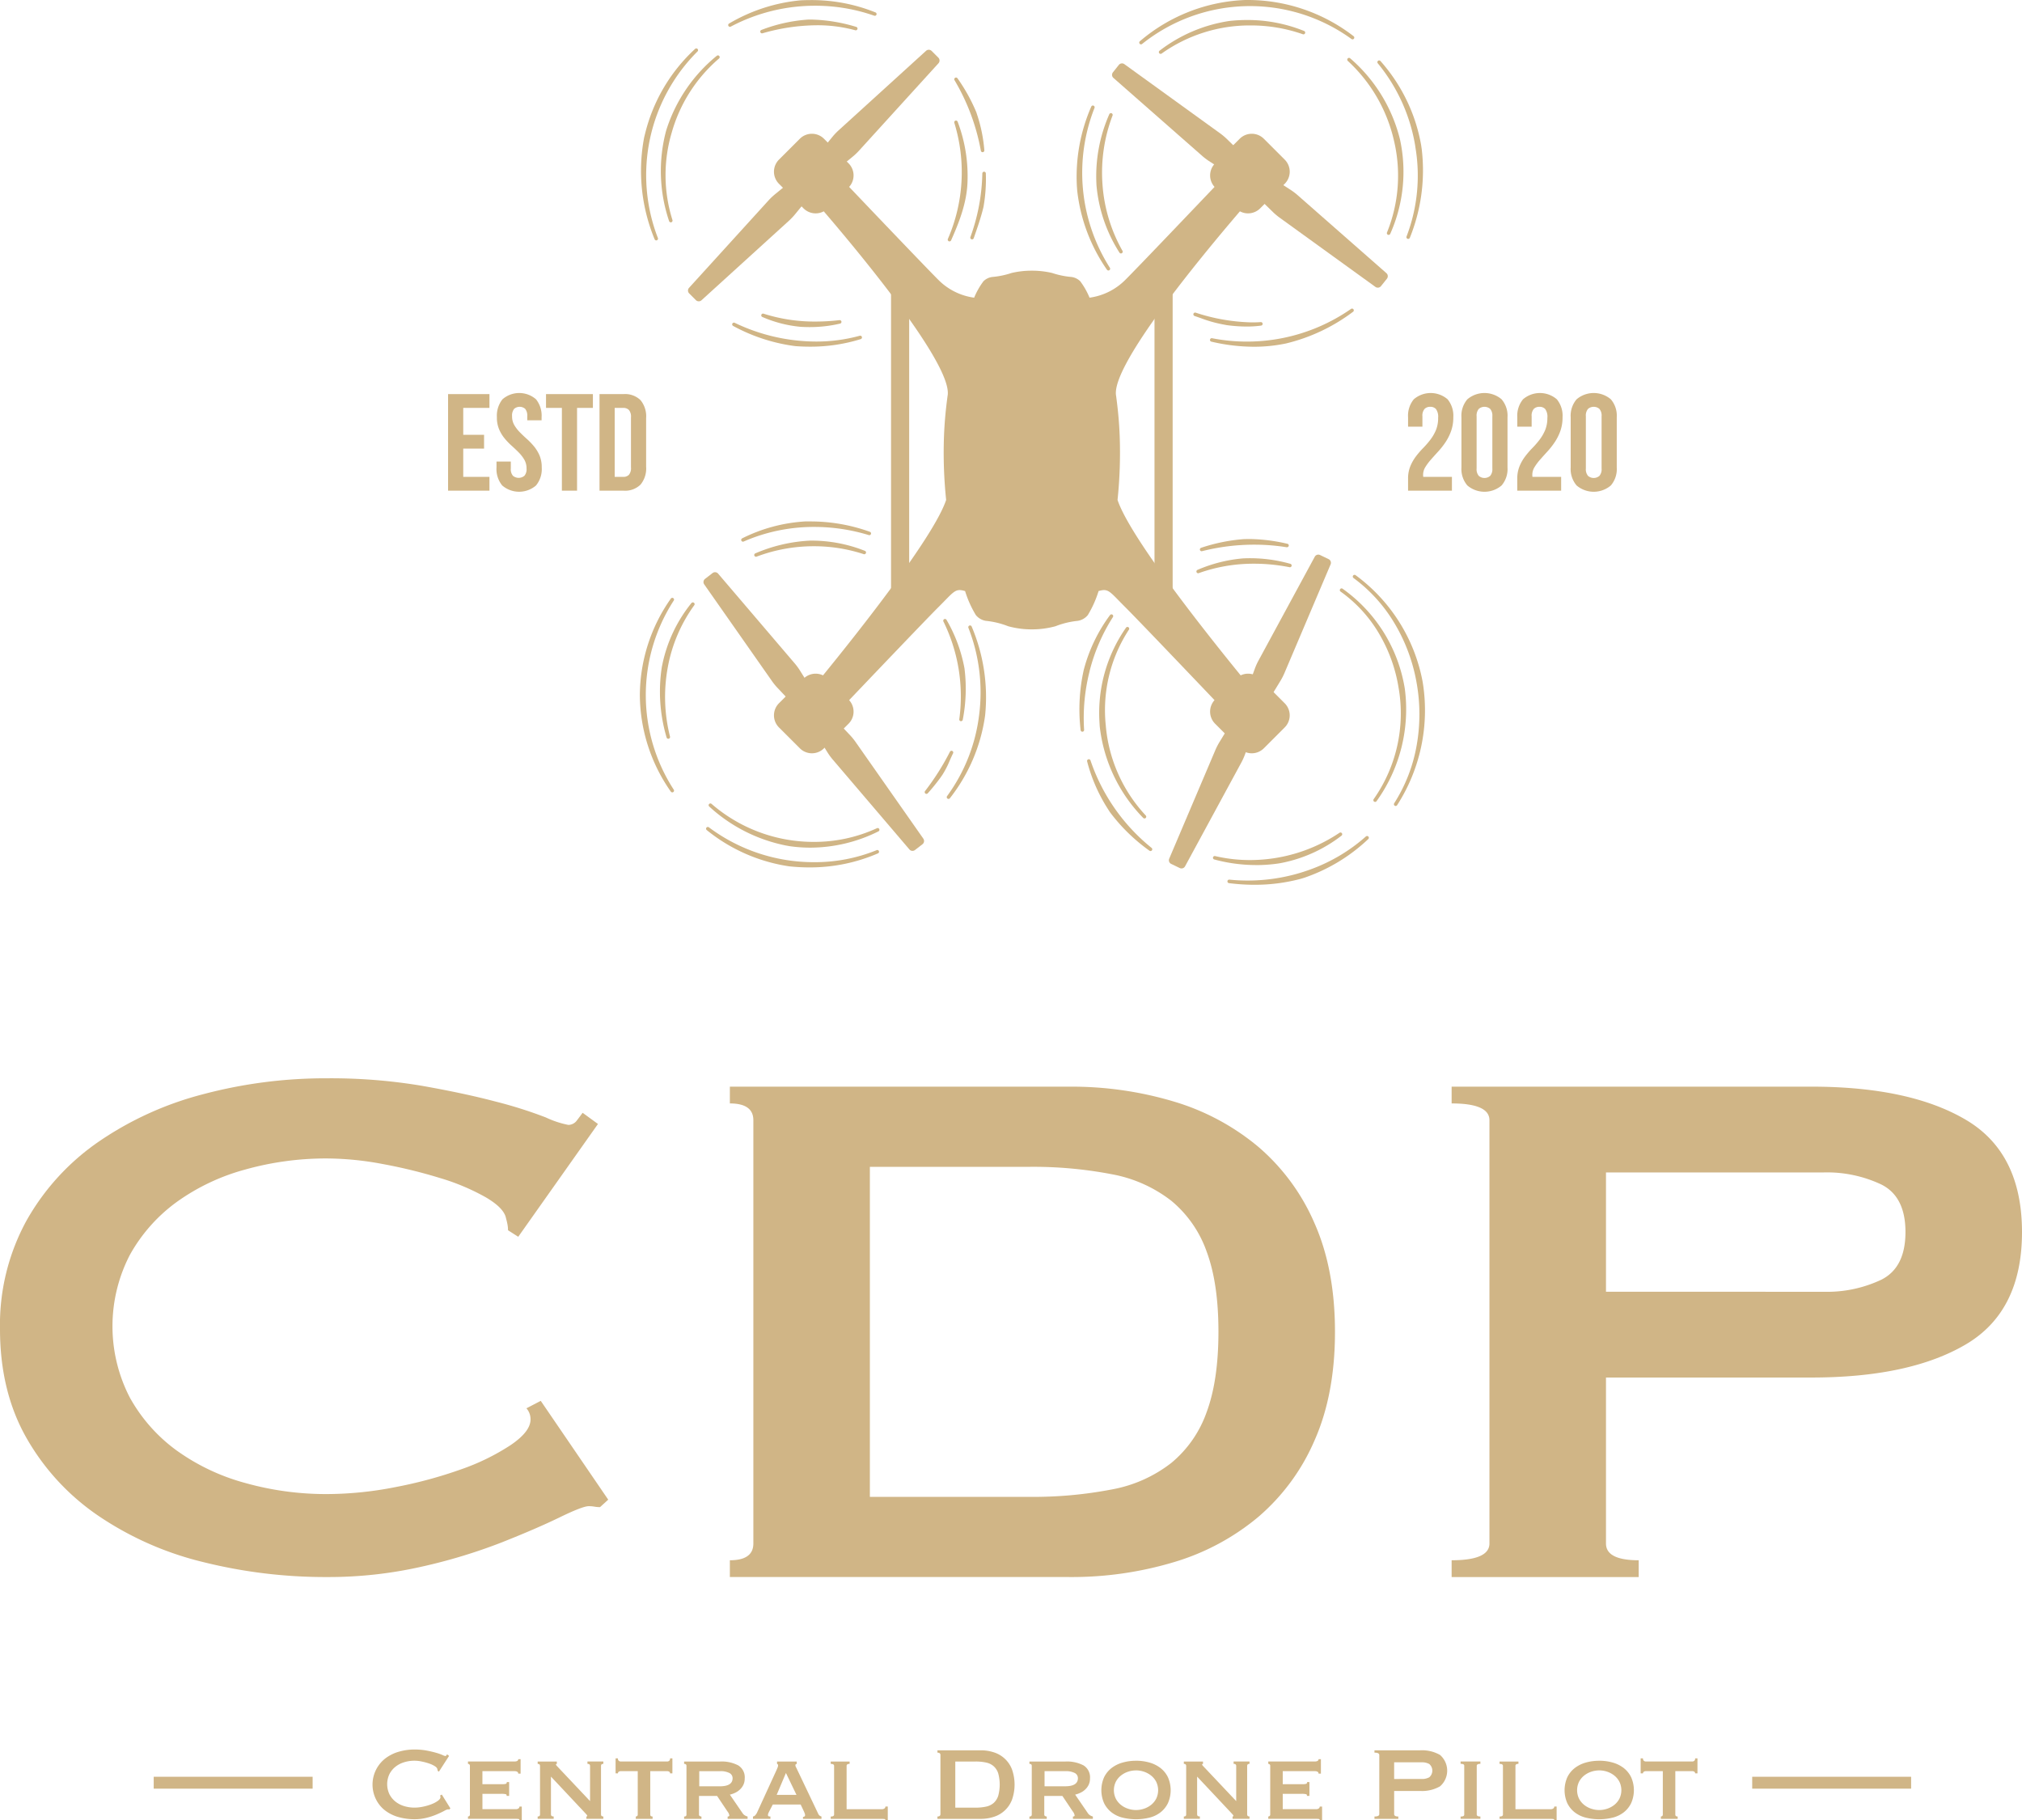 <svg height="364.141" viewBox="0 0 404.537 364.141" width="404.537" xmlns="http://www.w3.org/2000/svg"><g fill="#d0b586"><path d="m157.311 240.144a.812.812 0 0 1 -1.1.1l-1.5-1.193a.814.814 0 0 1 -.15-1.1l13.918-19.26a12.4 12.4 0 0 1 .982-1.168l6.374-6.546a.865.865 0 0 1 1.13-.071l1.73 1.381a.865.865 0 0 1 .183 1.118l-4.965 7.67a12.527 12.527 0 0 1 -.92 1.215l-15.683 17.855" transform="matrix(0 1 -1 0 462.898 -141.731)"/><path d="m188.949 194.853a.814.814 0 0 1 1.1-.1l1.5 1.2a.813.813 0 0 1 .15 1.1l-13.918 19.26a13.092 13.092 0 0 1 -.982 1.17l-6.374 6.543a.863.863 0 0 1 -1.13.073l-1.73-1.38a.865.865 0 0 1 -.182-1.119l4.963-7.669a12.309 12.309 0 0 1 .92-1.217l15.682-17.857" transform="matrix(0 1 -1 0 472.237 -134.301)"/><path d="m155.378 251.6a.812.812 0 0 0 -1.107.027l-1.356 1.356a.811.811 0 0 0 -.027 1.1l15.988 17.584a12.627 12.627 0 0 0 1.1 1.05l7.067 5.792a.864.864 0 0 0 1.132-.057l1.564-1.564a.863.863 0 0 0 .057-1.132l-5.792-7.067a12.842 12.842 0 0 0 -1.05-1.105z" transform="matrix(0 1 -1 0 439.367 -142.731)"/><path d="m191.876 293.077a.812.812 0 0 0 1.107-.025l1.356-1.356a.812.812 0 0 0 .025-1.107l-15.986-17.582a12.889 12.889 0 0 0 -1.107-1.051l-7.066-5.79a.864.864 0 0 0 -1.132.055l-1.564 1.566a.861.861 0 0 0 -.057 1.13l5.792 7.067a12.627 12.627 0 0 0 1.05 1.105z" transform="matrix(0 1 -1 0 430.93 -134.293)"/><path d="m262.754 253.5a.813.813 0 0 1 1.1.166l1.173 1.515a.813.813 0 0 1 -.114 1.1l-18.078 15.423a12.415 12.415 0 0 1 -1.23.9l-7.741 4.854a.867.867 0 0 1 -1.116-.2l-1.353-1.749a.864.864 0 0 1 .087-1.132l6.635-6.278a12.81 12.81 0 0 1 1.182-.965l19.459-13.64" transform="matrix(0 1 -1 0 438.232 -94.978)"/><path d="m221.324 290.05a.809.809 0 0 1 -1.094-.164l-1.174-1.515a.812.812 0 0 1 .114-1.1l18.078-15.426a12.426 12.426 0 0 1 1.231-.9l7.74-4.853a.863.863 0 0 1 1.116.2l1.354 1.747a.865.865 0 0 1 -.087 1.13l-6.636 6.278a12.832 12.832 0 0 1 -1.182.966z" transform="matrix(0 1 -1 0 430.938 -104.424)"/><path d="m272.333 212.938a3.418 3.418 0 0 0 -.66 3.888c-8.9 7.252-27.781 22.211-35.095 24.635a91.4 91.4 0 0 0 -12.779-.429c-2.635.1-5.2.338-7.667.669-.123.013-.251.028-.387.054l-.2.028c-6.161.661-27.221-16.689-36.7-24.807a3.426 3.426 0 0 0 -.584-4.038l-4.93-4.928a3.416 3.416 0 0 0 -4.821 0l-4.186 4.186a3.419 3.419 0 0 0 0 4.821l4.928 4.928a3.42 3.42 0 0 0 4.709.109c4.922 4.688 16.3 15.541 18.626 17.881a12.469 12.469 0 0 1 3.534 7.129 14.874 14.874 0 0 0 -3.287 1.864 3.057 3.057 0 0 0 -.857 1.776 16.734 16.734 0 0 1 -.8 3.85 17.531 17.531 0 0 0 -.458 4.046v.016a17.508 17.508 0 0 0 .458 4.044 16.764 16.764 0 0 1 .8 3.852 3.058 3.058 0 0 0 .857 1.777 14.96 14.96 0 0 0 3.287 1.861 12.464 12.464 0 0 1 -3.534 7.13c-2.327 2.338-13.7 13.191-18.626 17.881a3.423 3.423 0 0 0 -4.709.107l-4.928 4.93a3.419 3.419 0 0 0 0 4.821l4.186 4.188a3.421 3.421 0 0 0 4.821 0l4.93-4.93a3.426 3.426 0 0 0 .584-4.038c9.478-8.12 30.536-25.467 36.7-24.807l.2.028c.136.024.262.041.385.054 2.463.331 5.034.567 7.669.669a91.4 91.4 0 0 0 12.779-.429c7.314 2.423 26.2 17.385 35.095 24.635a3.418 3.418 0 0 0 .66 3.888l4.928 4.93a3.423 3.423 0 0 0 4.823 0l4.185-4.188a3.416 3.416 0 0 0 0-4.821l-4.928-4.93a3.423 3.423 0 0 0 -4.709-.107c-4.922-4.69-16.3-15.543-18.624-17.881-3.026-3.043-3.755-3.3-3.244-5.141.016-.054.028-.112.043-.175a21.349 21.349 0 0 0 4.811-2.156 3.251 3.251 0 0 0 1.151-2.016 16.852 16.852 0 0 1 1.08-4.455 17.72 17.72 0 0 0 .625-4.718v-.019a17.712 17.712 0 0 0 -.625-4.718 16.852 16.852 0 0 1 -1.08-4.455 3.251 3.251 0 0 0 -1.151-2.016 21.278 21.278 0 0 0 -4.811-2.156c-.014-.062-.027-.122-.043-.175-.511-1.844.218-2.1 3.244-5.141 2.327-2.339 13.7-13.192 18.624-17.881a3.42 3.42 0 0 0 4.709-.109l4.928-4.928a3.416 3.416 0 0 0 0-4.821l-4.185-4.186a3.418 3.418 0 0 0 -4.823 0l-4.928 4.928" transform="matrix(0 1 -1 0 465.046 -136.571)"/><path d="m266.719 229a.813.813 0 0 0 1.036-.39l.832-1.727a.811.811 0 0 0 -.339-1.053l-20.894-11.33a12.315 12.315 0 0 0 -1.391-.625l-8.581-3.137a.865.865 0 0 0 -1.051.428l-.96 1.991a.863.863 0 0 0 .32 1.088l7.8 4.761a13.078 13.078 0 0 0 1.356.7z" transform="matrix(0 1 -1 0 462.918 -94.936)"/><path d="m218.608 201.854a.811.811 0 0 0 -1.036.39l-.832 1.727a.811.811 0 0 0 .341 1.053l20.892 11.323a12.64 12.64 0 0 0 1.391.627l8.581 3.135a.865.865 0 0 0 1.05-.426l.96-1.992a.866.866 0 0 0 -.32-1.089l-7.8-4.759a12.953 12.953 0 0 0 -1.358-.7l-21.873-9.29" transform="matrix(0 1 -1 0 468.068 -105.714)"/><path d="m0 0h65.252v3.632h-65.252z" transform="matrix(0 1 -1 0 234.61 57.402)"/><path d="m0 0h65.252v3.631h-65.252z" transform="matrix(0 1 -1 0 181.898 57.402)"/><path d="m192.75 230.122a.35.35 0 0 0 -.541-.294 35.4 35.4 0 0 1 -31.973 3.077.351.351 0 0 0 -.267.65 35.045 35.045 0 0 0 16.013 2.87l.731-.055h.017a34.357 34.357 0 0 0 15.873-5.961.351.351 0 0 0 .147-.286" transform="matrix(0 1 -1 0 451.879 -138.641)"/><path d="m185.627 198.963a.351.351 0 0 0 -.077.486 36.421 36.421 0 0 1 5.86 27.81.351.351 0 0 0 .685.148 37.549 37.549 0 0 0 1.023-8.537 30.824 30.824 0 0 0 -.611-6.183c-.017-.112-.032-.174-.035-.185a36.431 36.431 0 0 0 -6.357-13.472.352.352 0 0 0 -.488-.068" transform="matrix(0 1 -1 0 469.744 -123.753)"/><path d="m171.194 191.671a34.06 34.06 0 0 1 18.067 1.736.353.353 0 0 0 .455-.2.393.393 0 0 0 .025-.131.353.353 0 0 0 -.216-.325 35.9 35.9 0 0 0 -17.735-2.382h-.014l-.8.118a34.2 34.2 0 0 0 -16.813 8.134.351.351 0 0 0 .451.538 34.965 34.965 0 0 1 16.583-7.5" transform="matrix(0 1 -1 0 474.81 -141.949)"/><path d="m155.255 241.507a.353.353 0 0 0 -.081-.226 34.566 34.566 0 0 1 -.993-41.886.362.362 0 0 0 .071-.216.352.352 0 0 0 -.644-.193 34.653 34.653 0 0 0 -7.23 21.314v.268a34.4 34.4 0 0 0 8.258 21.167.35.35 0 0 0 .616-.229" transform="matrix(0 1 -1 0 469.782 -146.379)"/><path d="m175.039 233.437a29.842 29.842 0 0 0 13.584-4.606.347.347 0 0 0 .166-.3.355.355 0 0 0 -.049-.18.351.351 0 0 0 -.477-.123 31.472 31.472 0 0 1 -13.315 4 32.051 32.051 0 0 1 -13.764-2.022.351.351 0 0 0 -.262.65 30.707 30.707 0 0 0 13.95 2.584c.107 0 .167-.009.167-.009" transform="matrix(0 1 -1 0 452.798 -138.089)"/><path d="m188.317 218.6.193-1.032v-.019a30.289 30.289 0 0 0 .272-3.907 21.5 21.5 0 0 0 -.186-2.884.351.351 0 0 0 -.7.071c.038.557.057 1.133.057 1.711a38.328 38.328 0 0 1 -1.948 11.3.351.351 0 0 0 .669.215c.139-.418.286-.837.428-1.242a25.815 25.815 0 0 0 1.211-4.212" transform="matrix(0 1 -1 0 463.054 -123.459)"/><path d="m153.835 203.755a.351.351 0 0 0 .494-.028 31.057 31.057 0 0 1 15.966-9.233 30.249 30.249 0 0 1 18.34 1.4.35.35 0 0 0 .458-.185.332.332 0 0 0 .028-.139.349.349 0 0 0 -.207-.32 30.407 30.407 0 0 0 -18.877-1.956l-.057.013a31.293 31.293 0 0 0 -16.18 9.953.355.355 0 0 0 .03.5" transform="matrix(0 1 -1 0 473.389 -142.133)"/><path d="m151.763 205.525a.344.344 0 0 0 .021-.131.351.351 0 0 0 -.685-.1 30.145 30.145 0 0 0 -2.185 11.391 32.86 32.86 0 0 0 .178 3.4l.022.178a30.2 30.2 0 0 0 5.951 13.937.352.352 0 0 0 .562-.423 30.415 30.415 0 0 1 -5.627-17.813 31.447 31.447 0 0 1 1.76-10.439" transform="matrix(0 1 -1 0 466.179 -144.912)"/><path d="m222.69 285.107a.351.351 0 0 0 -.4.578 33.785 33.785 0 0 0 19.248 6.2h.069a33.865 33.865 0 0 0 19.3-6.2.352.352 0 0 0 .147-.287.34.34 0 0 0 -.062-.2.349.349 0 0 0 -.485-.092 34.779 34.779 0 0 1 -37.821 0" transform="matrix(0 1 -1 0 419.899 -102.543)"/><path d="m255.818 259.546a32.819 32.819 0 0 1 2.4 12.5 35.021 35.021 0 0 1 -6.971 21.058.35.35 0 0 0 .552.431 34.068 34.068 0 0 0 7.123-15.7l.125-.766v-.017a37.345 37.345 0 0 0 .218-4 34.231 34.231 0 0 0 -2.807-13.773.351.351 0 0 0 -.647.273" transform="matrix(0 1 -1 0 434.933 -85.744)"/><path d="m225.665 248.839a.352.352 0 0 0 .455.194 35.362 35.362 0 0 1 17.39-2.147 34.584 34.584 0 0 1 16.27 6.414.354.354 0 0 0 .489-.068.36.36 0 0 0 .071-.213.351.351 0 0 0 -.133-.276 34.438 34.438 0 0 0 -16.425-7.031c-.141-.021-.216-.028-.216-.028a36.19 36.19 0 0 0 -17.712 2.7.35.35 0 0 0 -.189.456" transform="matrix(0 1 -1 0 442.782 -100.521)"/><path d="m215.212 260.415a.351.351 0 0 0 -.688-.084 35.04 35.04 0 0 0 -2.066 11.857v.472.565.025a32.407 32.407 0 0 0 3.388 12.618.351.351 0 0 0 .661-.166.359.359 0 0 0 -.03-.142 35.09 35.09 0 0 1 -2.919-14.109 37.415 37.415 0 0 1 1.631-10.919.375.375 0 0 0 .014-.117" transform="matrix(0 1 -1 0 434.345 -108.148)"/><path d="m214.89 271.445v.489a31.584 31.584 0 0 0 2.549 10.928.351.351 0 0 0 .676-.134.327.327 0 0 0 -.022-.123 32.37 32.37 0 0 1 -2.081-11.457 31.927 31.927 0 0 1 1.583-9.973.343.343 0 0 0 .019-.125.352.352 0 0 0 -.687-.093 28.968 28.968 0 0 0 -2.04 10.488" transform="matrix(0 1 -1 0 433.978 -106.74)"/><path d="m222.792 282.575a.353.353 0 0 0 .047.486 28.81 28.81 0 0 0 12.237 5.819l.6.125h.022a32.316 32.316 0 0 0 14.054-.966.351.351 0 0 0 .246-.336.344.344 0 0 0 -.013-.1.351.351 0 0 0 -.425-.243 32.442 32.442 0 0 1 -13.705.47 30.522 30.522 0 0 1 -12.578-5.328.35.35 0 0 0 -.483.065" transform="matrix(0 1 -1 0 421.406 -102.212)"/><path d="m253.14 259.5a29.959 29.959 0 0 1 2.75 12.625 31.189 31.189 0 0 1 -7.609 20.491.351.351 0 0 0 .521.47 31.788 31.788 0 0 0 7.806-15.331l.14-.766v-.014a29.233 29.233 0 0 0 .294-4.125 30.714 30.714 0 0 0 -3.272-13.656.351.351 0 0 0 -.631.3" transform="matrix(0 1 -1 0 434.97 -87.472)"/><path d="m242.03 249.694a.371.371 0 0 0 -.156-.036.351.351 0 0 0 -.158.666 49.75 49.75 0 0 1 7.868 4.979.351.351 0 0 0 .447-.54c-.946-.852-1.935-1.656-3.113-2.527l-.009-.006-.606-.421a17.813 17.813 0 0 0 -2.808-1.44c-.485-.215-.987-.434-1.463-.674" transform="matrix(0 1 -1 0 440.374 -91.332)"/><path d="m244.869 249.362a.35.35 0 0 0 .4-.284.427.427 0 0 0 0-.063.349.349 0 0 0 -.278-.343 32.472 32.472 0 0 0 -10.174-.361h-.016l-.117.017a30.114 30.114 0 0 0 -9.684 3.587.352.352 0 0 0 .316.628 33.9 33.9 0 0 1 19.555-3.181" transform="matrix(0 1 -1 0 441.286 -100.999)"/><path d="m187.458 287.161a.352.352 0 0 0 .469-.155 35.574 35.574 0 0 0 3.976-11.985l.071-.559v-.022c.065-.911.1-1.828.1-2.728a33.867 33.867 0 0 0 -1.515-10.247.351.351 0 0 0 -.672.2 32.822 32.822 0 0 1 1.162 8.76 37.811 37.811 0 0 1 -3.748 16.266.352.352 0 0 0 .159.467" transform="matrix(0 1 -1 0 433.683 -122.724)"/><path d="m168.492 246.24a39.373 39.373 0 0 1 12.723 2.388.35.35 0 0 0 .445-.218.365.365 0 0 0 .019-.114.35.35 0 0 0 -.235-.332c-1.98-.693-4.027-1.411-6.046-1.905-.183-.047-.292-.066-.309-.069a32.2 32.2 0 0 0 -6.614-.451.348.348 0 0 0 -.335.357.352.352 0 0 0 .352.344" transform="matrix(0 1 -1 0 442.773 -133.789)"/><path d="m170.844 246.417a.352.352 0 0 0 .3-.346v-.043a.356.356 0 0 0 -.377-.309 30.091 30.091 0 0 0 -7.271 1.493l-.317.1-.017.006a35.128 35.128 0 0 0 -6.8 3.773.349.349 0 0 0 -.1.475.353.353 0 0 0 .472.123 42.523 42.523 0 0 1 14.124-5.276" transform="matrix(0 1 -1 0 442.653 -140.699)"/><path d="m151.739 288.716a.363.363 0 0 0 -.041-.166 35.957 35.957 0 0 1 -4.177-16.892 35.564 35.564 0 0 1 1.992-11.811.385.385 0 0 0 .019-.133.351.351 0 0 0 -.684-.1 34.143 34.143 0 0 0 -2.458 13.08c0 .549.013 1.108.035 1.673l.011.169v.011a34.356 34.356 0 0 0 4.649 14.346.352.352 0 0 0 .652-.182" transform="matrix(0 1 -1 0 434.75 -146.372)"/><path d="m190.922 290.371a.359.359 0 0 0 -.025-.133.351.351 0 0 0 -.458-.193 34.933 34.933 0 0 1 -37.325-7.942.351.351 0 0 0 -.513.478 34.013 34.013 0 0 0 16.851 9.991l.86.218h.019a35.813 35.813 0 0 0 20.375-2.1.351.351 0 0 0 .216-.324" transform="matrix(0 1 -1 0 421.663 -142.831)"/><path d="m187.427 264.219a41.005 41.005 0 0 1 .284 4.781 33.507 33.507 0 0 1 -1.574 10.414.351.351 0 0 0 .658.243 24.877 24.877 0 0 0 1.961-7.561l.009-.09v-.014c.036-.576.055-1.162.055-1.741a26.41 26.41 0 0 0 -.7-6.155.351.351 0 0 0 -.69.123" transform="matrix(0 1 -1 0 432.176 -123.386)"/><path d="m185.8 251.614a.37.37 0 0 0 .03-.142.352.352 0 0 0 -.21-.32c-3.4-1.509-7.378-3.132-11.621-3.279l-.131-.006a30.634 30.634 0 0 0 -11.972 1.97.351.351 0 0 0 .219.668 33.489 33.489 0 0 1 23.222 1.291.353.353 0 0 0 .463-.182" transform="matrix(0 1 -1 0 441.436 -137.538)"/><path d="m150.768 261.809a.351.351 0 0 0 -.436.221 33.166 33.166 0 0 0 -1.473 9.094v.016.414.03a31.8 31.8 0 0 0 2.082 9.446.351.351 0 0 0 .677-.131.4.4 0 0 0 -.013-.095 39.989 39.989 0 0 1 -1.605-10.875 28.671 28.671 0 0 1 1-7.691.352.352 0 0 0 -.234-.429" transform="matrix(0 1 -1 0 433.353 -144.946)"/><path d="m168.448 289.971a31.25 31.25 0 0 0 18.12-.6.355.355 0 0 0 .229-.33.36.36 0 0 0 -.019-.115.352.352 0 0 0 -.44-.219 29.9 29.9 0 0 1 -17.533.136 30.348 30.348 0 0 1 -14.787-9.457.351.351 0 0 0 -.54.45 31.352 31.352 0 0 0 14.892 10.111.507.507 0 0 0 .077.022" transform="matrix(0 1 -1 0 423.244 -142.317)"/><path d="m235.61 234.114a36.675 36.675 0 0 1 -10.829-4.668.351.351 0 0 0 -.4.578 32.014 32.014 0 0 0 10.434 5.11l.5.139h.014a36.2 36.2 0 0 0 12.063.631.352.352 0 0 0 .316-.349v-.028a.35.35 0 0 0 -.373-.322 37.836 37.836 0 0 1 -11.724-1.1" transform="matrix(0 1 -1 0 452.1 -101.33)"/><path d="m260.331 224.566a38.233 38.233 0 0 1 -17.489 12.223.351.351 0 0 0 .191.676 32.93 32.93 0 0 0 9.7-4.276l.4-.256.024-.016a35.752 35.752 0 0 0 7.735-7.929.337.337 0 0 0 .065-.2.352.352 0 0 0 -.625-.221" transform="matrix(0 1 -1 0 454.967 -90.707)"/><path d="m252.412 197.574a34.207 34.207 0 0 1 6.564 11.009 36.454 36.454 0 0 1 2.257 12.665 36.27 36.27 0 0 1 -.183 3.637.351.351 0 0 0 .7.079 40.348 40.348 0 0 0 .33-5.107 35.723 35.723 0 0 0 -1.182-9.213l-.185-.62v-.011a35.108 35.108 0 0 0 -7.778-12.914.351.351 0 0 0 -.518.475" transform="matrix(0 1 -1 0 470.847 -85.083)"/><path d="m240.9 190.3-.286.046h-.009a34.216 34.216 0 0 0 -21.312 13.416.35.35 0 1 0 .567.412 30.8 30.8 0 0 1 9.268-8.325 34.9 34.9 0 0 1 11.7-4.3 35.509 35.509 0 0 1 12.483-.016 31.634 31.634 0 0 1 11.612 4.5.351.351 0 0 0 .485-.1.359.359 0 0 0 .057-.191.349.349 0 0 0 -.161-.294 35.049 35.049 0 0 0 -24.4-5.151" transform="matrix(0 1 -1 0 474.967 -104.234)"/><path d="m214.689 215.066c0 .232 0 .469.009.7l.009.373v.017a35.192 35.192 0 0 0 1.736 8.513.351.351 0 0 0 .684-.112.308.308 0 0 0 -.011-.085 42.444 42.444 0 0 1 -1.3-10.452 40.767 40.767 0 0 1 .51-6.456c0-.024 0-.046 0-.066a.35.35 0 0 0 -.7-.049 34.708 34.708 0 0 0 -.942 7.62" transform="matrix(0 1 -1 0 464.966 -106.856)"/><path d="m244.732 234.566.887-.052h.019a31.078 31.078 0 0 0 18.4-8.715.344.344 0 0 0 .1-.248.35.35 0 0 0 -.594-.254 30.055 30.055 0 0 1 -18.031 8 29.442 29.442 0 0 1 -19.14-4.632.353.353 0 0 0 -.486.095.349.349 0 0 0 .088.485 29.723 29.723 0 0 0 18.753 5.32" transform="matrix(0 1 -1 0 454.526 -100.411)"/><path d="m258.4 217.611a31.345 31.345 0 0 0 -.306-4.358l-.094-.573a28.6 28.6 0 0 0 -5.5-12.188.352.352 0 0 0 -.568.414 32.157 32.157 0 0 1 5.459 17.937 30.456 30.456 0 0 1 -.8 6.957.351.351 0 0 0 .68.172 32.274 32.274 0 0 0 1.121-8.36" transform="matrix(0 1 -1 0 468.899 -85.34)"/><path d="m240.9 192.543-.073.011a30.437 30.437 0 0 0 -19.827 12.434.351.351 0 0 0 .576.4 27.293 27.293 0 0 1 8.461-7.737 30.846 30.846 0 0 1 10.766-3.879 29.817 29.817 0 0 1 22.3 4.976.352.352 0 0 0 .489-.076.341.341 0 0 0 .068-.207.352.352 0 0 0 -.142-.284 31.467 31.467 0 0 0 -22.619-5.642" transform="matrix(0 1 -1 0 473.58 -103.241)"/><path d="m218.926 207.192a.463.463 0 0 0 0-.081.35.35 0 0 0 -.693-.062 29.578 29.578 0 0 0 -1.1 8.987l.016.4v.027a29.368 29.368 0 0 0 2.306 9.157.351.351 0 0 0 .669-.147.3.3 0 0 0 -.022-.118 32.5 32.5 0 0 1 -1.885-11.085 36.681 36.681 0 0 1 .7-7.083" transform="matrix(0 1 -1 0 465.187 -105.449)"/><path d="m0 0h2.38v31.793h-2.38z" transform="matrix(0 1 -1 0 62.546 355.434)"/><path d="m0 0h2.38v31.793h-2.38z" transform="matrix(0 1 -1 0 382.353 355.434)"/><path d="m204.463 313.683v-4.166h2.759v4.166h5.658v-5.244h2.759v8.28h-19.317v-8.28h2.759v5.244h5.381" transform="matrix(0 1 -1 0 406.364 -117.483)"/><path d="m201.039 310.783a5.256 5.256 0 0 1 -3.6-1.118 5.106 5.106 0 0 1 0-6.706 5.24 5.24 0 0 1 3.6-1.118h.606v2.87h-.8a2.153 2.153 0 0 0 -1.478.4 1.678 1.678 0 0 0 0 2.235 2.152 2.152 0 0 0 1.478.4 3.422 3.422 0 0 0 1.751-.442 7.263 7.263 0 0 0 1.436-1.105q.675-.661 1.351-1.421a13.693 13.693 0 0 1 1.478-1.421 7.53 7.53 0 0 1 1.82-1.105 6.058 6.058 0 0 1 2.4-.44 5.162 5.162 0 0 1 3.6 1.146 5.181 5.181 0 0 1 0 6.761 5.169 5.169 0 0 1 -3.6 1.143h-1.181v-2.862h1.381a2 2 0 0 0 1.462-.428 1.795 1.795 0 0 0 0-2.292 2.009 2.009 0 0 0 -1.462-.426 3.439 3.439 0 0 0 -1.752.44 7.323 7.323 0 0 0 -1.436 1.105q-.675.663-1.351 1.421a13.262 13.262 0 0 1 -1.478 1.421 7.348 7.348 0 0 1 -1.82 1.1 6 6 0 0 1 -2.4.444" transform="matrix(0 1 -1 0 410.197 -117.564)"/><path d="m196.322 304.71v-9.381h2.759v3.171h16.558v3.034h-16.558v3.174h-2.759" transform="matrix(0 1 -1 0 413.95 -117.483)"/><path d="m196.322 297.909v-4.8a4.414 4.414 0 0 1 1.214-3.408 5.086 5.086 0 0 1 3.561-1.118h9.768a5.082 5.082 0 0 1 3.56 1.118 4.408 4.408 0 0 1 1.214 3.408v4.8zm2.759-3.036h13.8v-1.711a1.527 1.527 0 0 0 -.414-1.132 2.045 2.045 0 0 0 -1.463-.414h-10.046a2.045 2.045 0 0 0 -1.463.414 1.533 1.533 0 0 0 -.414 1.132z" transform="matrix(0 1 -1 0 417.854 -117.483)"/><path d="m201.15 189.318a2.628 2.628 0 0 0 -1.752.428 1.491 1.491 0 0 0 -.455 1.144 1.545 1.545 0 0 0 .426 1.144 2.053 2.053 0 0 0 1.478.429h2.07v2.87h-1.877a5.169 5.169 0 0 1 -3.6-1.144 5.183 5.183 0 0 1 0-6.763 5.169 5.169 0 0 1 3.6-1.144 8.122 8.122 0 0 1 2.745.44 10.2 10.2 0 0 1 2.235 1.118 15.686 15.686 0 0 1 1.864 1.463q.855.786 1.628 1.463a10.822 10.822 0 0 0 1.5 1.118 2.925 2.925 0 0 0 1.531.44 2.22 2.22 0 0 0 .414-.028v-5.738h2.759v8.775h-2.373a6.522 6.522 0 0 1 -2.485-.442 8.856 8.856 0 0 1 -1.973-1.118 16.86 16.86 0 0 1 -1.683-1.449 17.9 17.9 0 0 0 -1.67-1.449 8.827 8.827 0 0 0 -1.931-1.118 6.313 6.313 0 0 0 -2.456-.44" transform="matrix(0 1 -1 0 477.042 -117.564)"/><path d="m201.039 188.629a5.05 5.05 0 0 1 -3.6-1.187 5.292 5.292 0 0 1 0-6.843 5.05 5.05 0 0 1 3.6-1.187h10.044a5.05 5.05 0 0 1 3.6 1.187 5.292 5.292 0 0 1 0 6.843 5.05 5.05 0 0 1 -3.6 1.187zm10.239-3.036a2.048 2.048 0 0 0 1.476-.429 1.747 1.747 0 0 0 0-2.291 2.056 2.056 0 0 0 -1.476-.426h-10.431a2.061 2.061 0 0 0 -1.478.426 1.752 1.752 0 0 0 0 2.291 2.053 2.053 0 0 0 1.478.429z" transform="matrix(0 1 -1 0 481.016 -117.564)"/><path d="m201.15 175.472a2.627 2.627 0 0 0 -1.752.428 1.5 1.5 0 0 0 -.455 1.146 1.554 1.554 0 0 0 .426 1.146 2.061 2.061 0 0 0 1.478.426h2.07v2.871h-1.877a5.17 5.17 0 0 1 -3.6-1.146 5.181 5.181 0 0 1 0-6.761 5.162 5.162 0 0 1 3.6-1.146 8.083 8.083 0 0 1 2.745.442 10.136 10.136 0 0 1 2.235 1.122 15.534 15.534 0 0 1 1.864 1.463q.855.786 1.628 1.462a10.573 10.573 0 0 0 1.5 1.118 2.912 2.912 0 0 0 1.531.442 2.4 2.4 0 0 0 .414-.027v-5.741h2.759v8.777h-2.373a6.462 6.462 0 0 1 -2.485-.444 8.734 8.734 0 0 1 -1.973-1.118 17.048 17.048 0 0 1 -1.683-1.448 17.673 17.673 0 0 0 -1.67-1.449 8.765 8.765 0 0 0 -1.931-1.118 6.313 6.313 0 0 0 -2.456-.442" transform="matrix(0 1 -1 0 485.052 -117.564)"/><path d="m201.039 174.783a5.043 5.043 0 0 1 -3.6-1.187 5.292 5.292 0 0 1 0-6.843 5.05 5.05 0 0 1 3.6-1.187h10.044a5.05 5.05 0 0 1 3.6 1.187 5.292 5.292 0 0 1 0 6.843 5.043 5.043 0 0 1 -3.6 1.187zm10.239-3.036a2.056 2.056 0 0 0 1.476-.426 1.749 1.749 0 0 0 0-2.292 2.056 2.056 0 0 0 -1.476-.428h-10.431a2.06 2.06 0 0 0 -1.478.428 1.754 1.754 0 0 0 0 2.292 2.061 2.061 0 0 0 1.478.426z" transform="matrix(0 1 -1 0 489.027 -117.564)"/><path d="m380.079 313.6a.807.807 0 0 1 -.011.144.8.8 0 0 0 -.013.145 2.417 2.417 0 0 0 .311.742q.315.585.7 1.485a13.123 13.123 0 0 1 .679 2.047 9.848 9.848 0 0 1 .286 2.4 11.786 11.786 0 0 1 -.417 3.152 7.868 7.868 0 0 1 -1.29 2.674 6.351 6.351 0 0 1 -2.177 1.837 6.627 6.627 0 0 1 -8.291-1.837 8.12 8.12 0 0 1 -1.329-2.674 11.081 11.081 0 0 1 -.442-3.152 12.8 12.8 0 0 1 .208-2.412q.206-1.082.442-1.89a10.064 10.064 0 0 1 .444-1.277 2.321 2.321 0 0 0 .208-.573.263.263 0 0 0 -.129-.223c-.087-.062-.156-.107-.208-.144l.313-.391 3.152 2.033-.183.26a.9.9 0 0 0 -.155.014c-.054.008-.114.022-.183.039-.191.035-.387.207-.587.521a5.4 5.4 0 0 0 -.534 1.16 11.675 11.675 0 0 0 -.39 1.46 6.887 6.887 0 0 0 .155 3.519 5.248 5.248 0 0 0 .912 1.747 4.51 4.51 0 0 0 1.474 1.186 4.706 4.706 0 0 0 3.989 0 4.482 4.482 0 0 0 1.471-1.186 5.251 5.251 0 0 0 .914-1.747 7.016 7.016 0 0 0 .311-2.1 8.289 8.289 0 0 0 -.2-1.746 10.471 10.471 0 0 0 -.494-1.67 5.559 5.559 0 0 0 -.677-1.264c-.253-.339-.491-.507-.717-.507a.508.508 0 0 0 -.316.1l-.207-.365 2.764-1.721.207.208" transform="matrix(0 1 -1 0 403.498 -18.102)"/><path d="m372.2 305.049c-.33 0-.494.27-.494.807v6.362h2.606v-4.018a2.356 2.356 0 0 0 -.065-.652c-.044-.139-.159-.208-.352-.208v-.469h2.764v.521a.248.248 0 0 0 -.352.208 3.812 3.812 0 0 0 -.065.808v3.806h3.073v-6.674a.892.892 0 0 0 -.142-.521.438.438 0 0 0 -.379-.208v-.47h2.737v.47a.228.228 0 0 0 -.26.208 4.347 4.347 0 0 0 -.025.521v9.568h-.469a.461.461 0 0 0 -.093-.26.338.338 0 0 0 -.3-.129h-9.744a.333.333 0 0 0 -.3.129.449.449 0 0 0 -.093.26h-.469v-9.255c0-.537-.158-.807-.47-.807v-.469h2.892v.469" transform="matrix(0 1 -1 0 408.734 -17.396)"/><path d="m380.61 307.145c0-.314-.131-.47-.391-.47h-9.751c-.26 0-.39.156-.39.47h-.469v-3.833h.469c.016.122.06.182.129.182.088 0 .322-.191.7-.573l6.622-6.256h-7.066c-.26 0-.39.174-.39.521h-.469v-3.181h.469c0 .314.129.469.39.469h9.751c.26 0 .391-.155.391-.469h.469v3.395h-.469c0-.123-.044-.183-.131-.183-.07 0-.191.082-.365.248s-.376.352-.6.559l-6.883 6.466h7.585c.26 0 .391-.182.391-.548h.469v3.208h-.469" transform="matrix(0 1 -1 0 414.716 -17.223)"/><path d="m380.84 292.578a.465.465 0 0 0 -.093-.26.339.339 0 0 0 -.3-.131h-8.681v3.391a.77.77 0 0 0 .1.39.364.364 0 0 0 .339.183v.469h-3v-.469a.572.572 0 0 0 .5-.183.659.659 0 0 0 .131-.39v-9.282a.659.659 0 0 0 -.131-.39.572.572 0 0 0 -.5-.183v-.469h3v.469a.364.364 0 0 0 -.339.183.771.771 0 0 0 -.1.39v3.389h8.681c.26 0 .391-.156.391-.469h.469v3.362h-.469" transform="matrix(0 1 -1 0 419.779 -17.453)"/><path d="m369.609 281.226a7.135 7.135 0 0 1 .77-3.624 2.786 2.786 0 0 1 2.621-1.302 2.871 2.871 0 0 1 1.253.26 3.109 3.109 0 0 1 .949.69 3.61 3.61 0 0 1 .652.952 5.135 5.135 0 0 1 .379 1.069l3.729-2.556a1.464 1.464 0 0 0 .428-.456 2.142 2.142 0 0 0 .224-.535h.469v3.991h-.469c0-.226-.079-.339-.235-.339a1.7 1.7 0 0 0 -.807.391l-3.077 2.058v3.623h3.727a.312.312 0 0 0 .3-.169.7.7 0 0 0 .093-.325h.469v3.467h-.469c0-.313-.131-.469-.391-.469h-9.751c-.26 0-.39.156-.39.469h-.469v-7.194m4.952.052q0-2.555-1.617-2.556a1.164 1.164 0 0 0 -1.031.612 3.849 3.849 0 0 0 -.376 1.943v4.117h3.023z" transform="matrix(0 1 -1 0 425.293 -17.223)"/><path d="m380.61 280.073a.788.788 0 0 0 -.3-.508 2.679 2.679 0 0 0 -.456-.3l-8.474-3.885c-.242-.106-.437-.188-.586-.248a1.143 1.143 0 0 0 -.429-.092q-.159 0-.194.066c-.028.043-.057.09-.093.142h-.469v-3.935h.469a.548.548 0 0 1 .077.169c.019.06.088.092.21.092a.853.853 0 0 0 .376-.118c.15-.077.317-.159.508-.248l8.865-4.223a.962.962 0 0 0 .338-.286 1.219 1.219 0 0 0 .158-.341h.469v3.7h-.391a.572.572 0 0 0 -.077-.275.3.3 0 0 0 -.289-.142.784.784 0 0 0 -.284.051c-.087.036-.2.079-.339.131l-1.487.7v5.58l1.406.729c.142.069.268.126.379.169a.88.88 0 0 0 .3.065c.139 0 .224-.043.26-.131a1.011 1.011 0 0 0 .052-.363h.469v3.492h-.469m-4.327-8.706-4.382 2.111 4.382 1.852z" transform="matrix(0 1 -1 0 430.71 -17.223)"/><path d="m369.609 265.594h.469q0 .6.39.6h8.681v-7.039a.9.9 0 0 0 -.142-.521.461.461 0 0 0 -.4-.207v-.47h2.736v.47a.214.214 0 0 0 -.235.207 4.366 4.366 0 0 0 -.025.521v10.22h-.469c0-.451-.131-.679-.391-.679h-9.751c-.26 0-.39.227-.39.679h-.469v-3.779" transform="matrix(0 1 -1 0 435.573 -17.223)"/><path d="m368.188 248.664a8.317 8.317 0 0 1 .418-2.671 5.7 5.7 0 0 1 3.4-3.587 9.119 9.119 0 0 1 6.076 0 5.714 5.714 0 0 1 3.4 3.587 8.316 8.316 0 0 1 .417 2.671v8.655h-.469c0-.4-.158-.6-.469-.6h-11.834c-.313 0-.47.2-.47.6h-.469zm11.47 1.042a9.7 9.7 0 0 0 -.208-2.137 3.35 3.35 0 0 0 -.742-1.511 3.252 3.252 0 0 0 -1.421-.9 8.532 8.532 0 0 0 -4.485 0 3.229 3.229 0 0 0 -1.419.9 3.305 3.305 0 0 0 -.744 1.511 9.7 9.7 0 0 0 -.208 2.137v4.041h9.227z" transform="matrix(0 1 -1 0 444.87 -18.046)"/><path d="m369.609 237.462a7.139 7.139 0 0 1 .77-3.624 2.789 2.789 0 0 1 2.617-1.3 2.894 2.894 0 0 1 1.253.26 3.162 3.162 0 0 1 .949.69 3.591 3.591 0 0 1 .652.953 5.136 5.136 0 0 1 .379 1.069l3.729-2.556a1.464 1.464 0 0 0 .428-.456 2.133 2.133 0 0 0 .224-.534h.469v3.987h-.469c0-.226-.079-.338-.235-.338a1.692 1.692 0 0 0 -.807.39l-3.077 2.06v3.623h3.727a.312.312 0 0 0 .3-.169.7.7 0 0 0 .093-.327h.469v3.468h-.469c0-.313-.131-.469-.391-.469h-9.751c-.26 0-.39.156-.39.469h-.469v-7.2m4.952.052q0-2.555-1.617-2.554a1.161 1.161 0 0 0 -1.031.612 3.85 3.85 0 0 0 -.376 1.942v4.12h3.023z" transform="matrix(0 1 -1 0 450.612 -17.223)"/><path d="m369.509 229.037a9.629 9.629 0 0 1 .366-2.7 6.512 6.512 0 0 1 1.094-2.2 5.255 5.255 0 0 1 1.839-1.485 6.414 6.414 0 0 1 5.187 0 5.268 5.268 0 0 1 1.839 1.485 5.991 5.991 0 0 1 1.055 2.2 11.359 11.359 0 0 1 0 5.4 5.983 5.983 0 0 1 -1.055 2.2 5.29 5.29 0 0 1 -1.834 1.488 6.431 6.431 0 0 1 -5.187 0 5.277 5.277 0 0 1 -1.839-1.487 6.5 6.5 0 0 1 -1.094-2.2 9.649 9.649 0 0 1 -.366-2.7m1.929 0a5.041 5.041 0 0 0 .273 1.629 4.563 4.563 0 0 0 .785 1.421 3.831 3.831 0 0 0 1.238 1 3.879 3.879 0 0 0 3.337 0 3.848 3.848 0 0 0 1.238-1 4.494 4.494 0 0 0 .781-1.421 4.942 4.942 0 0 0 0-3.258 4.529 4.529 0 0 0 -.781-1.421 3.869 3.869 0 0 0 -1.238-1 3.878 3.878 0 0 0 -3.337 0 3.851 3.851 0 0 0 -1.238 1 4.6 4.6 0 0 0 -.785 1.421 5.034 5.034 0 0 0 -.278 1.628z" transform="matrix(0 1 -1 0 456.317 -17.281)"/><path d="m380.61 225.249c0-.313-.131-.469-.391-.469h-9.751c-.26 0-.39.156-.39.469h-.469v-3.833h.469c.016.123.06.185.129.185.088 0 .322-.191.7-.576l6.622-6.254h-7.066c-.26 0-.39.174-.39.521h-.469v-3.181h.469c0 .313.129.469.39.469h9.751c.26 0 .391-.156.391-.469h.469v3.389h-.469c0-.122-.044-.183-.131-.183-.07 0-.191.084-.365.248s-.376.352-.6.56l-6.883 6.466h7.585q.391 0 .391-.548h.469v3.206h-.469" transform="matrix(0 1 -1 0 462.097 -17.223)"/><path d="m372.2 203.615c-.33 0-.494.272-.494.81v6.36h2.606v-4.014a2.348 2.348 0 0 0 -.065-.652c-.044-.139-.159-.208-.352-.208v-.469h2.764v.521a.248.248 0 0 0 -.352.208 3.8 3.8 0 0 0 -.065.808v3.806h3.073v-6.674a.9.9 0 0 0 -.142-.522.44.44 0 0 0 -.379-.207v-.469h2.737v.469a.228.228 0 0 0 -.26.207 4.412 4.412 0 0 0 -.025.522v9.568h-.469a.461.461 0 0 0 -.093-.26.335.335 0 0 0 -.3-.131h-9.744a.33.33 0 0 0 -.3.131.449.449 0 0 0 -.093.26h-.469v-9.254c0-.538-.158-.81-.47-.81v-.469h2.892z" transform="matrix(0 1 -1 0 467.419 -17.396)"/><path d="m381.9 201.606h-.469c0-.642-.158-.965-.469-.965h-11.835c-.313 0-.47.322-.47.965h-.469v-9.176a7.21 7.21 0 0 1 .927-3.937 4.156 4.156 0 0 1 6.283 0 7.224 7.224 0 0 1 .925 3.937v5.239h4.641c.311 0 .469-.278.469-.833h.469v4.77m-7.977-9.489a3 3 0 0 0 -.339-1.473 1.745 1.745 0 0 0 -2.658 0 2.983 2.983 0 0 0 -.341 1.473v5.552h3.339z" transform="matrix(0 1 -1 0 476.593 -18.046)"/><path d="m380.61 186.812a1.244 1.244 0 0 0 -.093-.573.317.317 0 0 0 -.3-.158h-9.751a.313.313 0 0 0 -.3.158 1.222 1.222 0 0 0 -.093.573h-.469v-3.964h.469q0 .732.39.731h9.751q.391 0 .391-.731h.469v3.964h-.469" transform="matrix(0 1 -1 0 479.028 -17.223)"/><path d="m369.609 180.826h.469q0 .6.39.6h8.681v-7.04a.9.9 0 0 0 -.142-.521.459.459 0 0 0 -.4-.208v-.47h2.736v.47a.214.214 0 0 0 -.235.208 4.365 4.365 0 0 0 -.025.521v10.221h-.469c0-.455-.131-.679-.391-.679h-9.751c-.26 0-.39.224-.39.679h-.469v-3.782" transform="matrix(0 1 -1 0 484.618 -17.223)"/><path d="m369.509 170.329a9.637 9.637 0 0 1 .366-2.7 6.512 6.512 0 0 1 1.094-2.2 5.255 5.255 0 0 1 1.839-1.485 6.414 6.414 0 0 1 5.187 0 5.268 5.268 0 0 1 1.839 1.485 5.99 5.99 0 0 1 1.055 2.2 11.359 11.359 0 0 1 0 5.4 5.971 5.971 0 0 1 -1.055 2.2 5.272 5.272 0 0 1 -1.834 1.488 6.431 6.431 0 0 1 -5.187 0 5.259 5.259 0 0 1 -1.839-1.487 6.489 6.489 0 0 1 -1.094-2.2 9.64 9.64 0 0 1 -.366-2.7m1.929 0a5.051 5.051 0 0 0 .273 1.631 4.574 4.574 0 0 0 .785 1.419 3.831 3.831 0 0 0 1.238 1 3.878 3.878 0 0 0 3.337 0 3.848 3.848 0 0 0 1.238-1 4.5 4.5 0 0 0 .781-1.419 4.946 4.946 0 0 0 0-3.26 4.53 4.53 0 0 0 -.781-1.421 3.87 3.87 0 0 0 -1.238-1 3.878 3.878 0 0 0 -3.337 0 3.852 3.852 0 0 0 -1.238 1 4.6 4.6 0 0 0 -.785 1.421 5.041 5.041 0 0 0 -.278 1.628z" transform="matrix(0 1 -1 0 490.284 -17.281)"/><path d="m380.84 162.659a.473.473 0 0 0 -.093-.26.338.338 0 0 0 -.3-.129h-8.681v3.389a.768.768 0 0 0 .1.392.364.364 0 0 0 .339.183v.469h-3v-.469a.572.572 0 0 0 .5-.183.656.656 0 0 0 .131-.392v-9.28a.663.663 0 0 0 -.131-.392.577.577 0 0 0 -.5-.183v-.467h3v.467a.367.367 0 0 0 -.339.183.776.776 0 0 0 -.1.392v3.389h8.681c.26 0 .391-.156.391-.469h.469v3.361h-.469" transform="matrix(0 1 -1 0 494.946 -17.453)"/><path d="m368.811 295.027a5.915 5.915 0 0 1 -.095 1.126 6.5 6.5 0 0 0 -.093 1.126q0 1.227 2.24 5.83t5.034 11.653a110.263 110.263 0 0 1 4.851 16.054 84.381 84.381 0 0 1 2.052 18.814 101.051 101.051 0 0 1 -2.984 24.744 64.317 64.317 0 0 1 -9.232 20.962 46.8 46.8 0 0 1 -15.571 14.417q-9.325 5.318-21.819 5.318a43.42 43.42 0 0 1 -21.726-5.318 47.414 47.414 0 0 1 -15.759-14.417 66.251 66.251 0 0 1 -9.511-20.962 95.4 95.4 0 0 1 -3.171-24.744 109.761 109.761 0 0 1 1.493-18.918q1.494-8.482 3.168-14.824a87.263 87.263 0 0 1 3.171-10.021 19.216 19.216 0 0 0 1.492-4.5 2.138 2.138 0 0 0 -.931-1.74c-.62-.474-1.119-.849-1.492-1.122l2.237-3.069 22.566 15.951-1.307 2.046a6.225 6.225 0 0 0 -1.118.1q-.559.1-1.305.306-2.051.41-4.194 4.092a44.071 44.071 0 0 0 -3.825 9.1 101.065 101.065 0 0 0 -2.8 11.451 61.367 61.367 0 0 0 -1.119 11.145 59.961 59.961 0 0 0 2.238 16.461 42.439 42.439 0 0 0 6.527 13.705 32.712 32.712 0 0 0 10.537 9.3 31.027 31.027 0 0 0 28.533 0 32.68 32.68 0 0 0 10.537-9.3 42.469 42.469 0 0 0 6.526-13.705 59.841 59.841 0 0 0 2.24-16.461 71.538 71.538 0 0 0 -1.4-13.7 88.341 88.341 0 0 0 -3.542-13.09 44.923 44.923 0 0 0 -4.849-9.92q-2.7-3.987-5.129-3.987a3.291 3.291 0 0 0 -2.237.818l-1.492-2.864 19.768-13.5 1.49 1.637" transform="matrix(0 1 -1 0 415.071 -67.319)"/><path d="m284.088 254.452a71.137 71.137 0 0 1 2.983-20.963 47.329 47.329 0 0 1 9.047-16.872 41.973 41.973 0 0 1 15.292-11.246q9.232-4.092 21.724-4.092t21.728 4.092a41.979 41.979 0 0 1 15.293 11.246 47.249 47.249 0 0 1 9.044 16.872 71.086 71.086 0 0 1 2.984 20.963v67.891h-3.356q0-4.7-3.356-4.7h-84.671q-3.358 0-3.358 4.7h-3.358v-67.891m82.058 8.179a82.81 82.81 0 0 0 -1.493-16.769 27.279 27.279 0 0 0 -5.312-11.862 23.132 23.132 0 0 0 -10.163-7.053q-6.341-2.349-16.04-2.354t-16.034 2.352a23.183 23.183 0 0 0 -10.167 7.055 27.407 27.407 0 0 0 -5.315 11.863 83.163 83.163 0 0 0 -1.492 16.769v31.7h66.019z" transform="matrix(0 1 -1 0 468.365 -66.704)"/><path d="m382.182 228.318h-3.356q0-7.565-3.356-7.565h-84.67q-3.358 0-3.358 7.565h-3.358v-71.986q0-19.632 6.621-30.877t22.473-11.249q15.853 0 22.473 11.249t6.621 30.877v41.106h33.2q3.355 0 3.356-6.543h3.356v37.423m-57.067-74.438a25.412 25.412 0 0 0 -2.425-11.555q-2.425-4.8-9.511-4.805t-9.511 4.805a25.432 25.432 0 0 0 -2.425 11.555v43.558h23.871z" transform="matrix(0 1 -1 0 518.743 -66.704)"/></g></svg>